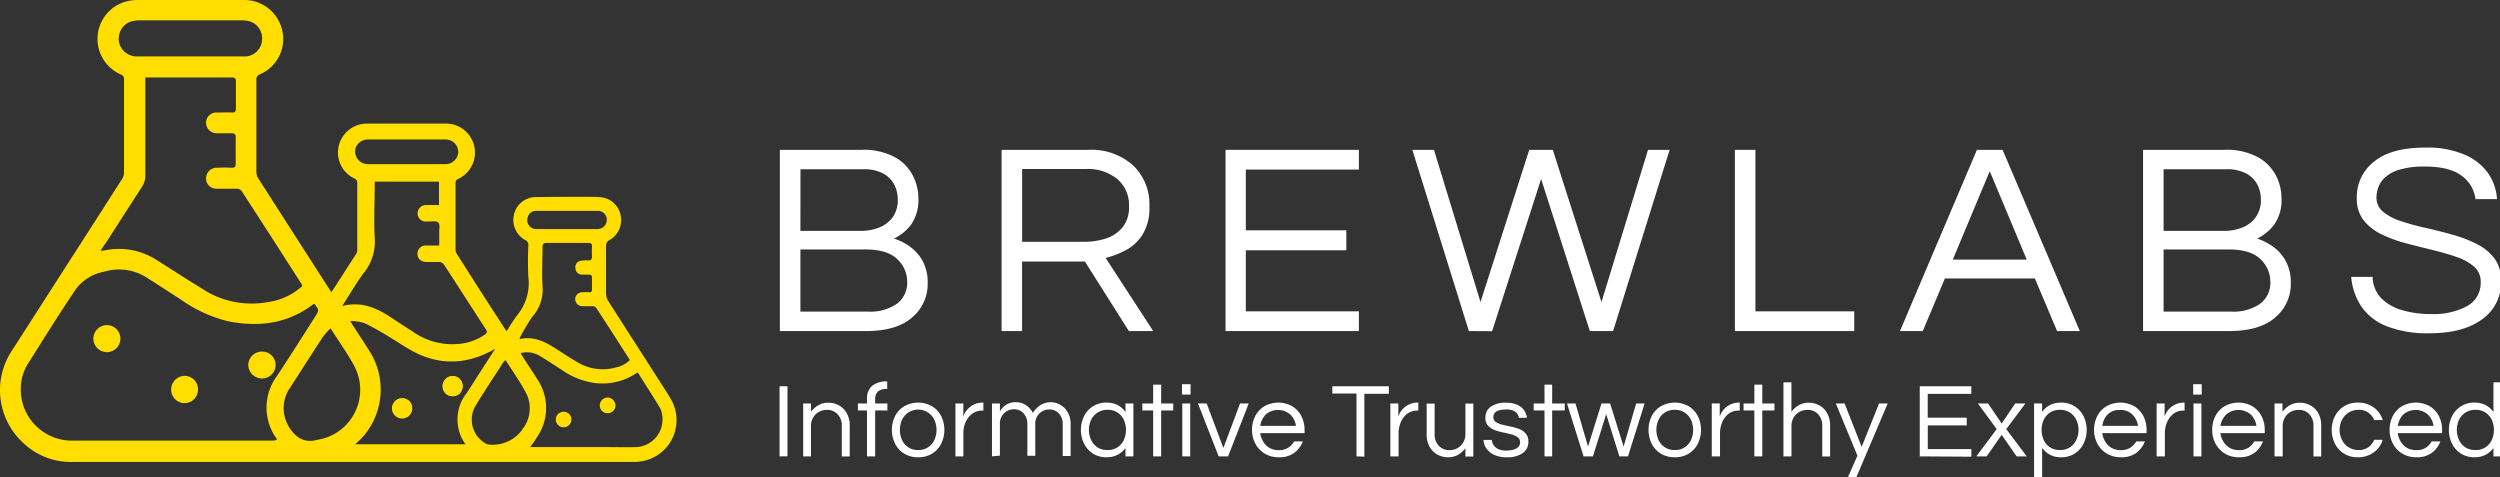 <svg width="398" height="76" xmlns="http://www.w3.org/2000/svg" data-name="Layer 1">
 <rect width="100%" height="100%" fill="#333333" stroke="none"/>
 <g id="Layer_1">
  <title>Layer 1</title>


  <path fill="#ffde00" d="m72.105,59.855a1.6,1.6 0 0 0 -1.62,1.61a1.57,1.57 0 0 0 1.63,1.59a1.54,1.54 0 0 0 1.54,-1.59a1.58,1.58 0 0 0 -1.55,-1.61zm-8.07,3.55a1.61,1.61 0 1 0 1.59,1.62a1.57,1.57 0 0 0 -1.62,-1.62l0.03,0zm42.54,-0.27c-3.24,-5.09 -6.52,-10.15 -9.76,-15.24a2.22,2.22 0 0 1 -0.33,-1.12c0,-2.53 0,-5.06 0,-7.59a1,1 0 0 1 0.59,-1a3.63,3.63 0 0 0 1.71,-4a3.57,3.57 0 0 0 -3.17,-2.79c-1.14,-0.08 -2.3,-0.06 -3.44,-0.06c-2.36,0 -4.72,0 -7.08,0.05a3.55,3.55 0 0 0 -3.28,2.83a3.65,3.65 0 0 0 1.8,4a0.86,0.86 0 0 1 0.5,0.9a48.44,48.44 0 0 0 0,5a8,8 0 0 1 -1.79,6.08a27.4,27.4 0 0 0 -1.65,2.52a2.68,2.68 0 0 1 -0.21,-0.24q-3.9,-6 -7.78,-12.12a1.24,1.24 0 0 1 -0.16,-0.66c0,-3.51 0,-7 0,-10.52a0.65,0.65 0 0 1 0.46,-0.71a4.62,4.62 0 0 0 -2,-8.79l-12.46,0a4.63,4.63 0 0 0 -4.59,3.52a4.57,4.57 0 0 0 2.47,5.21a0.74,0.74 0 0 1 0.47,0.78q0,5.27 0,10.53a1.23,1.23 0 0 1 -0.11,0.61c-1.3,2 -2.61,4.07 -4,6.19l-0.28,-0.4q-5.72,-8.9 -11.43,-17.81a1.92,1.92 0 0 1 -0.24,-0.95c0,-4.87 0,-9.74 0,-14.61a0.85,0.85 0 0 1 0.61,-0.93a6.12,6.12 0 0 0 3.5,-7a6.19,6.19 0 0 0 -6.29,-4.81l-16.59,0a7.14,7.14 0 0 0 -1.46,0.12a6.17,6.17 0 0 0 -1.35,11.73a0.74,0.74 0 0 1 0.51,0.81c0,5 0,9.91 0,14.87a1.84,1.84 0 0 1 -0.26,0.88q-4.65,7.28 -9.33,14.54q-4.09,6.38 -8.19,12.76a11.39,11.39 0 0 0 1.65,14.72a11,11 0 0 0 7.91,3.11q19.82,0 39.61,0l49.69,0a7,7 0 0 0 1.51,-0.14a6.64,6.64 0 0 0 4.21,-10.27l0.03,0zm-22.61,-28.17a1.38,1.38 0 0 1 1.54,-1.39l9.55,0a1.41,1.41 0 0 1 1.55,1.39a1.47,1.47 0 0 1 -1.55,1.5l-9.55,0a1.44,1.44 0 0 1 -1.57,-1.5l0.03,0zm1.06,15.14a6.59,6.59 0 0 0 1.35,-4.56c-0.13,-2.05 0,-4.12 0,-6.18c0,-0.52 0.15,-0.69 0.68,-0.69q3.28,0 6.57,0c0.49,0 0.64,0.15 0.62,0.62a13,13 0 0 0 0,1.53c0,0.51 -0.19,0.67 -0.67,0.63a4.33,4.33 0 0 0 -1.08,0.06a1,1 0 0 0 -0.88,1.2a1,1 0 0 0 1,1c0.36,0 0.72,0 1.09,0s0.55,0.11 0.54,0.51c0,0.62 0,1.23 0,1.85c0,0.31 -0.11,0.47 -0.45,0.45a9.73,9.73 0 0 0 -1.08,0a1.11,1.11 0 0 0 -0.06,2.22c0.57,0 1.15,0 1.72,0a0.77,0.77 0 0 1 0.56,0.29c1.79,2.74 3.55,5.49 5.34,8.28a4.35,4.35 0 0 1 -2.21,1.18a7.79,7.79 0 0 1 -6,-0.75c-0.92,-0.53 -1.82,-1.1 -2.71,-1.68c-2,-1.31 -4,-2.68 -6.62,-2.08c0,-0.07 0,-0.13 0,-0.19c0.65,-1.21 1.37,-2.51 2.26,-3.69l0.03,0zm-28.23,-26.9a2,2 0 0 1 1.77,-1l12.3,0a2,2 0 0 1 2.09,2a2,2 0 0 1 -2.09,1.92c-2.06,0 -4.13,0 -6.19,0s-4.08,0 -6.11,0a2,2 0 0 1 -1.8,-2.92l0.03,0zm1.23,20.12a8,8 0 0 0 1.63,-5.5c-0.15,-2.71 0,-5.43 0,-8.16l0,-0.74l10.23,0l0,3.72c-0.69,0 -1.38,0 -2.07,0a1.35,1.35 0 0 0 -1.32,1.09a1.3,1.3 0 0 0 0.74,1.42a1.15,1.15 0 0 0 0.36,0.11a5.46,5.46 0 0 0 0.57,0c0.57,0 1.35,-0.13 1.63,0.18s0.12,1.08 0.13,1.64s0,1.28 0,2l-2,0a1.3,1.3 0 0 0 -1.46,1.33c0,0.8 0.56,1.29 1.48,1.3c0.68,0 1.37,0 2,0a1,1 0 0 1 0.71,0.37c2.26,3.46 4.47,6.93 6.72,10.38c0.24,0.37 0.13,0.56 -0.17,0.79a8.61,8.61 0 0 1 -4.52,1.52a10.87,10.87 0 0 1 -7,-2c-1.1,-0.69 -2.18,-1.41 -3.26,-2.12c-2.35,-1.57 -4.8,-2.76 -7.95,-1.93c1.22,-1.89 2.27,-3.72 3.52,-5.4l0.03,0zm-39.11,-37.27a2.81,2.81 0 0 1 2.33,-2.72a7.11,7.11 0 0 1 1.14,-0.1q8,0 15.94,0a5.92,5.92 0 0 1 1.39,0.15a2.83,2.83 0 0 1 2,3a2.78,2.78 0 0 1 -2.46,2.59a8.83,8.83 0 0 1 -0.89,0l-8,0c-2.78,0 -5.57,0 -8.35,0a2.88,2.88 0 0 1 -3.13,-2.92l0.03,0zm-1.81,32.23q2.75,-4.29 5.51,-8.57a3.07,3.07 0 0 0 0.52,-1.79c0,-4.93 0,-9.86 0,-14.79l0,-0.8c0.23,0 0.41,0 0.59,0c4.38,0 8.76,0 13.14,0c0.52,0 0.71,0.13 0.69,0.67c0,1.41 0,2.81 0,4.21c0,0.51 -0.12,0.73 -0.67,0.7c-0.77,-0.05 -1.53,0 -2.3,0a1.63,1.63 0 0 0 -1.78,1.58a1.68,1.68 0 0 0 1.68,1.72c0.79,0 1.58,0 2.36,0c0.55,0 0.69,0.18 0.68,0.7q0,2.07 0,4.14c0,0.51 -0.17,0.67 -0.66,0.65a22.06,22.06 0 0 0 -2.3,0a1.65,1.65 0 0 0 -1.72,1.39a1.59,1.59 0 0 0 1,1.84a2.29,2.29 0 0 0 0.74,0.11c1.07,0 2.13,0 3.19,0a0.94,0.94 0 0 1 0.67,0.33q4.86,7.49 9.66,15s0,0.08 0,0.18a10.19,10.19 0 0 1 -5.47,2.54a14.32,14.32 0 0 1 -10.47,-2.14c-2.4,-1.48 -4.76,-3 -7.16,-4.52a11.11,11.11 0 0 0 -8.55,-1.53a3.42,3.42 0 0 1 -0.46,0l1.11,-1.62zm26.48,31.86q-16,0 -32,0a8.14,8.14 0 0 1 -8.28,-8.33a7.61,7.61 0 0 1 1.2,-4c2.53,-4 5,-8 7.65,-11.89a7.29,7.29 0 0 1 4.38,-2.66a8.2,8.2 0 0 1 6.94,1c1.76,1.11 3.5,2.26 5.25,3.38a22.2,22.2 0 0 0 7.46,3.47c4.9,1 9.54,0.48 13.66,-2.66a0.48,0.48 0 0 1 0.16,-0.08l0.06,0c0.76,1 0.76,1 0.08,2.08c-2,3.14 -4,6.3 -6.07,9.43a8.44,8.44 0 0 0 -0.08,9.9a1.08,1.08 0 0 1 0.1,0.23l-0.51,0.13zm6.79,-0.1a3.41,3.41 0 0 1 -3.06,-0.55a6,6 0 0 1 -2.12,-3.87a5.74,5.74 0 0 1 1,-3.93c1.76,-2.7 3.48,-5.43 5.25,-8.13a11.17,11.17 0 0 1 1.18,-1.29c1.36,2.14 2.75,4.06 3.85,6.14a8.06,8.06 0 0 1 -6.12,11.63l0.02,0zm23.73,0.68l-17.56,0c0.4,-0.37 0.75,-0.67 1.06,-1a11.41,11.41 0 0 0 1.24,-13.8c-0.85,-1.35 -1.73,-2.68 -2.59,-4l-0.36,-0.59l-0.14,-0.23l0.2,0a8.07,8.07 0 0 1 2.06,0.33a38.46,38.46 0 0 1 3.62,2c1.58,0.92 3.07,2 4.7,2.8c4.2,2 8.34,1.68 12.49,-0.7l-2.86,4.44c-0.57,0.9 -1.13,1.81 -1.73,2.68a6.75,6.75 0 0 0 -0.13,8.07zm9.11,-2.43a5.76,5.76 0 0 1 -5.41,2.47a1.33,1.33 0 0 1 -0.59,-0.22a4.35,4.35 0 0 1 -1.56,-5.85c1.44,-2.4 3,-4.73 4.53,-7.09a2.21,2.21 0 0 1 0.3,-0.28c1.1,1.73 2.24,3.35 3.18,5.08a5.34,5.34 0 0 1 -0.47,5.89l0.02,0zm18.13,2.88c-1.68,0.05 -3.36,0 -5,0l-11.95,0a21.54,21.54 0 0 0 1.59,-2.39a8.17,8.17 0 0 0 -0.42,-8.37c-0.76,-1.22 -1.57,-2.42 -2.35,-3.64c-0.11,-0.17 -0.21,-0.35 -0.32,-0.56a3.92,3.92 0 0 1 3.1,0.48c1.17,0.7 2.29,1.46 3.44,2.19a12,12 0 0 0 4.71,2a9.62,9.62 0 0 0 7,-1.37l0.39,-0.22c1.2,1.9 2.4,3.78 3.56,5.68a3.35,3.35 0 0 1 0.32,1.09a4.4,4.4 0 0 1 -4.09,5.11l0.02,0zm-29.24,-11.32a1.6,1.6 0 0 0 -1.62,1.61a1.57,1.57 0 0 0 1.63,1.59a1.54,1.54 0 0 0 1.54,-1.59a1.58,1.58 0 0 0 -1.55,-1.61zm-8.07,3.55a1.61,1.61 0 1 0 1.59,1.62a1.57,1.57 0 0 0 -1.62,-1.62l0.03,0z" class="cls-2"/>
  <path fill="#ffde00" d="m31.525,62.035a2.14,2.14 0 1 1 -4.28,0a2.18,2.18 0 0 1 2.17,-2.2a2.15,2.15 0 0 1 2.11,2.2z" class="cls-2"/>
  <path fill="#ffde00" d="m41.765,55.975a2.12,2.12 0 0 1 2.11,2.17a2.16,2.16 0 0 1 -2.2,2.11a2.19,2.19 0 0 1 -2.15,-2.16a2.16,2.16 0 0 1 2.24,-2.12z" class="cls-2"/>
  <path fill="#ffde00" d="m17.165,51.765a2.15,2.15 0 0 1 0,4.29a2.15,2.15 0 1 1 0,-4.29z" class="cls-2"/>
  <path fill="#ffde00" d="m73.625,61.495a1.54,1.54 0 0 1 -1.54,1.59a1.57,1.57 0 0 1 -1.63,-1.59a1.6,1.6 0 0 1 1.62,-1.61a1.58,1.58 0 0 1 1.55,1.61z" class="cls-2"/>
  <path fill="#ffde00" d="m65.595,65.025a1.57,1.57 0 1 1 -1.59,-1.62a1.57,1.57 0 0 1 1.59,1.62z" class="cls-2"/>
  <path fill="#ffde00" d="m96.755,63.285a1.3,1.3 0 0 1 1.23,1.29a1.23,1.23 0 0 1 -1.28,1.21a1.2,1.2 0 0 1 -1.21,-1.26a1.25,1.25 0 0 1 1.26,-1.24z" class="cls-2"/>
  <path fill="#ffde00" d="m90.965,66.785a1.24,1.24 0 1 1 -2.48,0a1.24,1.24 0 0 1 2.48,0z" class="cls-2"/>
  <path fill="#fff" d="m124.155,52.705l0,-28.85l12.95,0a10.5,10.5 0 0 1 5.38,1.18a7,7 0 0 1 2.85,2.94a7.83,7.83 0 0 1 0.87,3.5a6.9,6.9 0 0 1 -1.17,4.3a7.4,7.4 0 0 1 -2.71,2.2a9.38,9.38 0 0 1 2.47,1.24a7.07,7.07 0 0 1 2.07,2.29a7.17,7.17 0 0 1 0.82,3.61a6.92,6.92 0 0 1 -2.46,5.41q-2.46,2.18 -7.38,2.18l-13.69,0zm3.27,-15.95l9.68,0a7.72,7.72 0 0 0 2.85,-0.53a4.81,4.81 0 0 0 2.15,-1.63a4.65,4.65 0 0 0 0.82,-2.85a5.09,5.09 0 0 0 -0.54,-2.31a4.21,4.21 0 0 0 -1.74,-1.79a6.42,6.42 0 0 0 -3.21,-0.7l-10,0l-0.01,9.81zm0,12.85l10.76,0a7.45,7.45 0 0 0 4.6,-1.24a4.16,4.16 0 0 0 1.64,-3.51a4.92,4.92 0 0 0 -1.57,-3.59q-1.58,-1.54 -5,-1.55l-10.43,0l0,9.89z" class="cls-3"/>
  <path fill="#fff" d="m159.455,52.705l0,-28.85l13.81,0a10,10 0 0 1 7.09,2.44a8.56,8.56 0 0 1 2.63,6.58a8,8 0 0 1 -1.07,4.44a7.06,7.06 0 0 1 -2.68,2.51a13.76,13.76 0 0 1 -3.22,1.24l7.58,11.64l-3.88,0l-7,-11.07l-10,0l0,11.07l-3.26,0zm3.27,-14.21l10,0a11.16,11.16 0 0 0 3.18,-0.48a5.72,5.72 0 0 0 2.72,-1.72a5,5 0 0 0 1.11,-3.46a5.39,5.39 0 0 0 -1.87,-4.34a7.43,7.43 0 0 0 -5,-1.59l-10.14,0l0,11.59z" class="cls-3"/>
  <path fill="#fff" d="m195.105,52.705l0,-28.85l21.23,0l0,3.14l-18,0l0,9.67l16,0l0,3.18l-16,0l0,9.72l18,0l0,3.14l-21.23,0z" class="cls-3"/>
  <path fill="#fff" d="m233.845,52.705l-9,-28.85l3.44,0l7.41,24.23l7.76,-24.23l3.75,0l7.75,24.23l7.41,-24.23l3.44,0l-9,28.85l-3.7,0l-7.76,-24.21l-7.8,24.23l-3.7,-0.02z" class="cls-3"/>
  <path fill="#fff" d="m276.195,52.705l0,-28.85l3.27,0l0,25.71l15.73,0l0,3.14l-19,0z" class="cls-3"/>
  <path fill="#fff" d="m302.475,52.705l12.25,-28.85l4.09,0l12.29,28.85l-3.62,0l-3.53,-8.37l-14.33,0l-3.52,8.37l-3.63,0zm8.41,-11.38l11.77,0l-5.89,-14.07l-5.88,14.07z" class="cls-3"/>
  <path fill="#fff" d="m341.175,52.705l0,-28.85l12.93,0a10.45,10.45 0 0 1 5.38,1.18a7.07,7.07 0 0 1 2.86,2.94a7.83,7.83 0 0 1 0.87,3.5a6.83,6.83 0 0 1 -1.18,4.3a7.29,7.29 0 0 1 -2.7,2.2a9.48,9.48 0 0 1 2.46,1.24a6.85,6.85 0 0 1 2.07,2.29a7.17,7.17 0 0 1 0.83,3.61a6.92,6.92 0 0 1 -2.46,5.41c-1.64,1.45 -4.11,2.18 -7.39,2.18l-13.67,0zm3.27,-15.95l9.66,0a7.73,7.73 0 0 0 2.86,-0.53a4.78,4.78 0 0 0 2.14,-1.63a4.65,4.65 0 0 0 0.83,-2.85a5.09,5.09 0 0 0 -0.54,-2.31a4.3,4.3 0 0 0 -1.75,-1.79a6.38,6.38 0 0 0 -3.2,-0.7l-10,0l0,9.81zm0,12.85l10.76,0a7.45,7.45 0 0 0 4.6,-1.24a4.15,4.15 0 0 0 1.63,-3.51a4.88,4.88 0 0 0 -1.57,-3.59q-1.56,-1.54 -5,-1.55l-10.42,0l0,9.89z" class="cls-3"/>
  <path fill="#fff" d="m386.795,53.055a17.62,17.62 0 0 1 -6.93,-1.16a8.72,8.72 0 0 1 -4,-3.2a9.93,9.93 0 0 1 -1.55,-4.62l3.4,0a5.13,5.13 0 0 0 1.39,3.42a7.73,7.73 0 0 0 3.34,1.89a16,16 0 0 0 4.55,0.61a11.31,11.31 0 0 0 5.8,-1.28a4.19,4.19 0 0 0 2.13,-3.82a3.13,3.13 0 0 0 -1.06,-2.46a8.66,8.66 0 0 0 -2.84,-1.55c-1.17,-0.4 -2.46,-0.77 -3.85,-1.11s-2.8,-0.69 -4.21,-1.06a21.38,21.38 0 0 1 -3.88,-1.44a8,8 0 0 1 -2.83,-2.25a5.54,5.54 0 0 1 -1.05,-3.53a7.07,7.07 0 0 1 2.73,-5.75q2.71,-2.25 8.17,-2.25a15.16,15.16 0 0 1 6.32,1.15a8.74,8.74 0 0 1 3.73,3a8.11,8.11 0 0 1 1.37,4.06l-3.42,0a5.41,5.41 0 0 0 -2.17,-3.69q-1.92,-1.5 -5.89,-1.5a13.48,13.48 0 0 0 -4,0.48a5.86,5.86 0 0 0 -2.33,1.24a4,4 0 0 0 -1.09,1.59a4.85,4.85 0 0 0 -0.29,1.57a2.89,2.89 0 0 0 1.07,2.33a8.55,8.55 0 0 0 2.83,1.48a38.73,38.73 0 0 0 3.9,1.07c1.43,0.32 2.84,0.68 4.25,1.07a21.42,21.42 0 0 1 3.88,1.48a8.1,8.1 0 0 1 2.83,2.29a5.66,5.66 0 0 1 1.07,3.57a7.11,7.11 0 0 1 -3.05,6.17q-3.01,2.2 -8.32,2.2z" class="cls-3"/>
  <path fill="#fff" d="m124.105,72.655l0,-11.16l1.26,0l0,11.15l-1.26,0.01z" class="cls-3"/>
  <path fill="#fff" d="m127.865,72.655l0,-8.42l1.24,0l0,1.31a4.37,4.37 0 0 1 1.12,-1a3.08,3.08 0 0 1 1.68,-0.43a3.4,3.4 0 0 1 1.65,0.42a3.12,3.12 0 0 1 1.24,1.23a3.88,3.88 0 0 1 0.48,2l0,4.9l-1.26,0l0,-4.87a2.58,2.58 0 0 0 -0.66,-1.84a2.21,2.21 0 0 0 -1.7,-0.7a2.61,2.61 0 0 0 -1.28,0.32a2.41,2.41 0 0 0 -0.92,0.9a2.6,2.6 0 0 0 -0.35,1.34l0,4.85l-1.24,-0.01z" class="cls-3"/>
  <path fill="#fff" d="m138.025,72.655l0,-7.31l-1.45,0l0,-1.11l1.45,0l0,-0.74a2.56,2.56 0 0 1 0.84,-2.08a3.45,3.45 0 0 1 2.28,-0.69l0.1,0l0,1.2l-0.14,0a1.94,1.94 0 0 0 -1.33,0.4a1.59,1.59 0 0 0 -0.45,1.27l0,0.64l1.95,0l0,1.11l-1.95,0l0,7.31l-1.3,0z" class="cls-3"/>
  <path fill="#fff" d="m146.165,72.795a4.13,4.13 0 0 1 -2.22,-0.58a3.87,3.87 0 0 1 -1.45,-1.58a5,5 0 0 1 0,-4.39a3.82,3.82 0 0 1 1.45,-1.56a4.49,4.49 0 0 1 4.45,0a3.8,3.8 0 0 1 1.44,1.56a5,5 0 0 1 0,4.39a3.85,3.85 0 0 1 -1.44,1.58a4.09,4.09 0 0 1 -2.23,0.58zm0,-1.15a2.71,2.71 0 0 0 1.59,-0.44a2.76,2.76 0 0 0 1,-1.17a3.91,3.91 0 0 0 0,-3.19a2.85,2.85 0 0 0 -5.16,0a4,4 0 0 0 0,3.19a2.78,2.78 0 0 0 1,1.17a2.7,2.7 0 0 0 1.57,0.44z" class="cls-3"/>
  <path fill="#fff" d="m152.105,72.655l0,-8.42l1.26,0l0,2.07a4.11,4.11 0 0 1 0.26,-0.58a3.29,3.29 0 0 1 1.5,-1.36a3.08,3.08 0 0 1 1.34,-0.27l0.09,0l0,1.27l-0.16,0a2.61,2.61 0 0 0 -1.62,0.51a3.28,3.28 0 0 0 -1.05,1.33a4.32,4.32 0 0 0 -0.36,1.75l0,3.7l-1.26,0z" class="cls-3"/>
  <path fill="#fff" d="m157.925,72.655l0,-8.42l1.26,0l0,1.26a3.26,3.26 0 0 1 0.91,-1a2.79,2.79 0 0 1 1.66,-0.46a2.83,2.83 0 0 1 1.55,0.45a3.07,3.07 0 0 1 1.13,1.26a3.36,3.36 0 0 1 0.53,-0.69a3.11,3.11 0 0 1 0.95,-0.71a3.06,3.06 0 0 1 1.41,-0.31a2.94,2.94 0 0 1 1.52,0.43a3.16,3.16 0 0 1 1.15,1.2a3.65,3.65 0 0 1 0.45,1.85l0,5.08l-1.26,0l0,-5.05a2.41,2.41 0 0 0 -0.6,-1.71a2,2 0 0 0 -1.49,-0.65a2.23,2.23 0 0 0 -2.28,2.38l0,5l-1.26,0l0,-5.05a2.41,2.41 0 0 0 -0.6,-1.71a2,2 0 0 0 -1.49,-0.65a2.23,2.23 0 0 0 -2.28,2.38l0,5l-1.26,0.12z" class="cls-3"/>
  <path fill="#fff" d="m176.155,72.795a3.93,3.93 0 0 1 -2.15,-0.58a4,4 0 0 1 -1.42,-1.58a5,5 0 0 1 0,-4.39a3.89,3.89 0 0 1 3.57,-2.15a3.74,3.74 0 0 1 1.8,0.41a3.46,3.46 0 0 1 1.22,1.09l0,-1.36l1.26,0l0,8.42l-1.26,0l0,-1.34a3.5,3.5 0 0 1 -1.22,1.07a3.74,3.74 0 0 1 -1.8,0.41zm0.17,-1.15a2.71,2.71 0 0 0 1.59,-0.44a2.76,2.76 0 0 0 1,-1.17a3.91,3.91 0 0 0 0,-3.19a2.71,2.71 0 0 0 -2.58,-1.6a2.82,2.82 0 0 0 -2.63,1.6a3.81,3.81 0 0 0 0,3.19a2.85,2.85 0 0 0 1,1.17a2.8,2.8 0 0 0 1.62,0.44z" class="cls-3"/>
  <path fill="#fff" d="m183.585,72.655l0,-7.31l-1.72,0l0,-1.11l1.72,0l0,-3l1.27,0l0,3l1.93,0l0,1.11l-1.93,0l0,7.31l-1.27,0z" class="cls-3"/>
  <path fill="#fff" d="m188.175,62.815l0,-1.65l1.36,0l0,1.65l-1.36,0zm0.05,9.84l0,-8.42l1.26,0l0,8.42l-1.26,0z" class="cls-3"/>
  <path fill="#fff" d="m194.015,72.655l-3.3,-8.42l1.39,0l2.66,7.08l2.65,-7.08l1.38,0l-3.28,8.42l-1.5,0z" class="cls-3"/>
  <path fill="#fff" d="m203.585,72.795a4.22,4.22 0 0 1 -2.24,-0.58a4,4 0 0 1 -1.49,-1.58a4.6,4.6 0 0 1 -0.53,-2.19a4.72,4.72 0 0 1 0.51,-2.2a3.87,3.87 0 0 1 1.44,-1.56a4.51,4.51 0 0 1 4.46,0a3.94,3.94 0 0 1 1.44,1.56a4.72,4.72 0 0 1 0.51,2.2l0,0.51l-7.06,0a3.52,3.52 0 0 0 0.48,1.35a2.74,2.74 0 0 0 1,1a3,3 0 0 0 1.48,0.36a2.75,2.75 0 0 0 1.5,-0.39a2.86,2.86 0 0 0 0.94,-1l1.38,0a4,4 0 0 1 -1.39,1.84a3.94,3.94 0 0 1 -2.43,0.68zm-3,-5l5.73,0a3.11,3.11 0 0 0 -0.91,-1.81a3,3 0 0 0 -3.9,0a3.31,3.31 0 0 0 -0.87,1.79l-0.05,0.02z" class="cls-3"/>
  <path fill="#fff" d="m215.955,72.655l0,-10l-3.85,0l0,-1.16l9,0l0,1.2l-3.9,0l0,10l-1.25,-0.04z" class="cls-3"/>
  <path fill="#fff" d="m221.345,72.655l0,-8.42l1.27,0l0,2.07a3.2,3.2 0 0 1 0.26,-0.58a3,3 0 0 1 0.56,-0.73a3.1,3.1 0 0 1 0.94,-0.63a3,3 0 0 1 1.34,-0.27l0.08,0l0,1.27l-0.15,0a2.66,2.66 0 0 0 -1.63,0.51a3.35,3.35 0 0 0 -1,1.33a4.32,4.32 0 0 0 -0.36,1.75l0,3.7l-1.31,0z" class="cls-3"/>
  <path fill="#fff" d="m230.495,72.795a3.46,3.46 0 0 1 -1.63,-0.41a3.23,3.23 0 0 1 -1.26,-1.23a4,4 0 0 1 -0.48,-2l0,-4.9l1.27,0l0,4.87a2.56,2.56 0 0 0 0.66,1.84a2.22,2.22 0 0 0 1.69,0.7a2.55,2.55 0 0 0 1.29,-0.33a2.45,2.45 0 0 0 0.91,-0.9a2.51,2.51 0 0 0 0.35,-1.33l0,-4.85l1.26,0l0,8.42l-1.26,0l0,-1.31a4.21,4.21 0 0 1 -1.11,1a3.09,3.09 0 0 1 -1.69,0.43z" class="cls-3"/>
  <path fill="#fff" d="m239.865,72.795a4.45,4.45 0 0 1 -2,-0.39a3,3 0 0 1 -1.22,-1a2.76,2.76 0 0 1 -0.48,-1.37l1.32,0a2,2 0 0 0 0.29,0.82a1.91,1.91 0 0 0 0.75,0.64a3.12,3.12 0 0 0 1.32,0.24a5.45,5.45 0 0 0 0.62,-0.05a2.94,2.94 0 0 0 0.72,-0.19a1.47,1.47 0 0 0 0.58,-0.4a1,1 0 0 0 0.23,-0.69a0.93,0.93 0 0 0 -0.4,-0.81a3.19,3.19 0 0 0 -1,-0.45c-0.42,-0.1 -0.87,-0.21 -1.35,-0.31a9.35,9.35 0 0 1 -1.36,-0.39a2.79,2.79 0 0 1 -1,-0.69a1.77,1.77 0 0 1 -0.41,-1.23a2.08,2.08 0 0 1 0.84,-1.77a4,4 0 0 1 2.47,-0.64a4.11,4.11 0 0 1 1.81,0.35a2.67,2.67 0 0 1 1.06,0.88a2.64,2.64 0 0 1 0.43,1.17l-1.28,0a1.44,1.44 0 0 0 -0.53,-0.93a2.38,2.38 0 0 0 -1.53,-0.39c-1.34,0 -2,0.41 -2,1.22a0.87,0.87 0 0 0 0.4,0.77a3.42,3.42 0 0 0 1.05,0.43q0.63,0.16 1.35,0.3a8.26,8.26 0 0 1 1.36,0.4a2.62,2.62 0 0 1 1,0.72a1.81,1.81 0 0 1 0.41,1.25a2.13,2.13 0 0 1 -0.94,1.88a4.33,4.33 0 0 1 -2.51,0.63z" class="cls-3"/>
  <path fill="#fff" d="m245.885,72.655l0,-7.31l-1.72,0l0,-1.11l1.72,0l0,-3l1.22,0l0,3l2,0l0,1.11l-2,0l0,7.31l-1.22,0z" class="cls-3"/>
  <path fill="#fff" d="m252.105,72.655l-2.64,-8.42l1.35,0l2,6.86l2.14,-6.86l1.38,0l2.14,6.86l2,-6.86l1.35,0l-2.65,8.42l-1.37,0l-2.1,-6.72l-2.11,6.72l-1.49,0z" class="cls-3"/>
  <path fill="#fff" d="m266.625,72.795a4.14,4.14 0 0 1 -2.23,-0.58a3.94,3.94 0 0 1 -1.45,-1.58a5.07,5.07 0 0 1 0,-4.39a3.89,3.89 0 0 1 1.45,-1.56a4.51,4.51 0 0 1 4.46,0a3.94,3.94 0 0 1 1.44,1.56a5,5 0 0 1 0,4.39a4,4 0 0 1 -1.44,1.58a4.12,4.12 0 0 1 -2.23,0.58zm0,-1.15a2.71,2.71 0 0 0 1.59,-0.44a2.83,2.83 0 0 0 1,-1.17a4,4 0 0 0 0,-3.19a2.87,2.87 0 0 0 -1,-1.16a2.78,2.78 0 0 0 -1.59,-0.44a2.83,2.83 0 0 0 -1.59,0.44a2.72,2.72 0 0 0 -1,1.16a3.91,3.91 0 0 0 0,3.19a2.69,2.69 0 0 0 1,1.17a2.75,2.75 0 0 0 1.59,0.44z" class="cls-3"/>
  <path fill="#fff" d="m272.515,72.655l0,-8.42l1.27,0l0,2.07a3.2,3.2 0 0 1 0.26,-0.58a3.24,3.24 0 0 1 0.56,-0.73a3.21,3.21 0 0 1 2.28,-0.9l0.08,0l0,1.27l-0.15,0a2.66,2.66 0 0 0 -1.63,0.51a3.35,3.35 0 0 0 -1,1.33a4.32,4.32 0 0 0 -0.36,1.75l0,3.7l-1.31,0z" class="cls-3"/>
  <path fill="#fff" d="m279.295,72.655l0,-7.31l-1.72,0l0,-1.11l1.72,0l0,-3l1.26,0l0,3l1.94,0l0,1.11l-1.94,0l0,7.31l-1.26,0z" class="cls-3"/>
  <path fill="#fff" d="m283.925,72.655l0,-11.79l1.27,0l0,4.68a4.17,4.17 0 0 1 1.11,-1a3.08,3.08 0 0 1 1.68,-0.43a3.4,3.4 0 0 1 1.65,0.42a3.12,3.12 0 0 1 1.24,1.23a3.88,3.88 0 0 1 0.48,2l0,4.9l-1.25,0l0,-4.87a2.58,2.58 0 0 0 -0.66,-1.84a2.21,2.21 0 0 0 -1.7,-0.7a2.61,2.61 0 0 0 -1.28,0.32a2.41,2.41 0 0 0 -0.92,0.9a2.59,2.59 0 0 0 -0.34,1.34l0,4.85l-1.28,-0.01z" class="cls-3"/>
  <path fill="#fff" d="m294.175,75.995l1.53,-3.45l-3.44,-8.31l1.4,0l2.71,6.91l2.77,-6.91l1.38,0l-5,11.76l-1.35,0z" class="cls-3"/>
  <path fill="#fff" d="m305.625,72.655l0,-11.16l8.21,0l0,1.21l-6.94,0l0,3.79l6.21,0l0,1.23l-6.2,0l0,3.77l6.94,0l0,1.21l-8.22,-0.05z" class="cls-3"/>
  <path fill="#fff" d="m314.625,72.655l3.25,-4.34l-3,-4.08l1.62,0l2.17,3.18l2.16,-3.18l1.62,0l-3.05,4.08l3.27,4.34l-1.62,0l-2.38,-3.43l-2.39,3.43l-1.65,0z" class="cls-3"/>
  <path fill="#fff" d="m323.825,75.995l0,-11.76l1.28,0l0,1.35a3.4,3.4 0 0 1 1.23,-1.09a3.82,3.82 0 0 1 1.79,-0.4a3.89,3.89 0 0 1 3.57,2.15a5,5 0 0 1 0,4.39a3.84,3.84 0 0 1 -3.59,2.16a3.52,3.52 0 0 1 -3,-1.5l0,4.7l-1.28,0zm4.11,-4.35a2.79,2.79 0 0 0 1.61,-0.44a2.76,2.76 0 0 0 1,-1.17a3.71,3.71 0 0 0 0,-3.19a2.79,2.79 0 0 0 -1,-1.16a2.87,2.87 0 0 0 -1.61,-0.44a2.74,2.74 0 0 0 -2.58,1.6a4,4 0 0 0 0,3.19a2.78,2.78 0 0 0 1,1.17a2.72,2.72 0 0 0 1.58,0.44z" class="cls-3"/>
  <path fill="#fff" d="m337.645,72.795a4.2,4.2 0 0 1 -2.24,-0.58a4.14,4.14 0 0 1 -1.5,-1.58a4.6,4.6 0 0 1 -0.53,-2.19a4.72,4.72 0 0 1 0.51,-2.2a3.89,3.89 0 0 1 1.45,-1.56a4.51,4.51 0 0 1 4.46,0a3.94,3.94 0 0 1 1.44,1.56a4.84,4.84 0 0 1 0.5,2.2l0,0.51l-7.06,0a3.52,3.52 0 0 0 0.48,1.35a2.74,2.74 0 0 0 1,1a3,3 0 0 0 1.48,0.36a2.7,2.7 0 0 0 1.5,-0.39a2.89,2.89 0 0 0 0.95,-1l1.38,0a4.11,4.11 0 0 1 -1.39,1.84a4,4 0 0 1 -2.43,0.68zm-3,-5l5.73,0a3.17,3.17 0 0 0 -0.91,-1.81a2.71,2.71 0 0 0 -2,-0.72a2.64,2.64 0 0 0 -1.94,0.72a3.25,3.25 0 0 0 -0.83,1.79l-0.05,0.02z" class="cls-3"/>
  <path fill="#fff" d="m343.335,72.655l0,-8.42l1.27,0l0,2.07a3.2,3.2 0 0 1 0.26,-0.58a3.24,3.24 0 0 1 0.56,-0.73a3.1,3.1 0 0 1 0.94,-0.63a3,3 0 0 1 1.34,-0.27l0.08,0l0,1.27l-0.15,0a2.66,2.66 0 0 0 -1.63,0.51a3.35,3.35 0 0 0 -1,1.33a4.32,4.32 0 0 0 -0.36,1.75l0,3.7l-1.31,0z" class="cls-3"/>
  <path fill="#fff" d="m349.155,62.815l0,-1.65l1.36,0l0,1.65l-1.36,0zm0.05,9.84l0,-8.42l1.26,0l0,8.42l-1.26,0z" class="cls-3"/>
  <path fill="#fff" d="m356.445,72.795a4.22,4.22 0 0 1 -2.24,-0.58a4,4 0 0 1 -1.49,-1.58a4.49,4.49 0 0 1 -0.53,-2.19a4.84,4.84 0 0 1 0.5,-2.2a3.89,3.89 0 0 1 1.45,-1.56a4.51,4.51 0 0 1 4.46,0a3.94,3.94 0 0 1 1.44,1.56a4.72,4.72 0 0 1 0.51,2.2l0,0.51l-7.06,0a3.22,3.22 0 0 0 0.48,1.35a2.74,2.74 0 0 0 1,1a3,3 0 0 0 1.48,0.36a2.75,2.75 0 0 0 1.5,-0.39a2.86,2.86 0 0 0 0.94,-1l1.38,0a4,4 0 0 1 -1.39,1.84a3.94,3.94 0 0 1 -2.43,0.68zm-2.95,-5l5.73,0a3.11,3.11 0 0 0 -0.91,-1.81a3,3 0 0 0 -3.9,0a3.31,3.31 0 0 0 -0.92,1.79l0,0.02z" class="cls-3"/>
  <path fill="#fff" d="m362.105,72.655l0,-8.42l1.26,0l0,1.31a4.17,4.17 0 0 1 1.11,-1a3.09,3.09 0 0 1 1.69,-0.43a3.36,3.36 0 0 1 1.64,0.42a3.14,3.14 0 0 1 1.25,1.23a3.88,3.88 0 0 1 0.48,2l0,4.9l-1.23,0l0,-4.87a2.62,2.62 0 0 0 -0.65,-1.84a2.23,2.23 0 0 0 -1.71,-0.7a2.64,2.64 0 0 0 -1.28,0.32a2.38,2.38 0 0 0 -0.91,0.9a2.6,2.6 0 0 0 -0.35,1.34l0,4.85l-1.3,-0.01z" class="cls-3"/>
  <path fill="#fff" d="m375.355,72.795a3.9,3.9 0 0 1 -3.63,-2.16a4.89,4.89 0 0 1 0,-4.39a3.94,3.94 0 0 1 1.44,-1.56a4,4 0 0 1 2.19,-0.59a4.16,4.16 0 0 1 2.55,0.78a3.76,3.76 0 0 1 1.42,2l-1.36,0a2.66,2.66 0 0 0 -0.92,-1.18a2.56,2.56 0 0 0 -1.53,-0.45a3,3 0 0 0 -1.61,0.44a2.89,2.89 0 0 0 -1.06,1.16a3.54,3.54 0 0 0 0,3.19a2.85,2.85 0 0 0 1.06,1.17a2.88,2.88 0 0 0 1.61,0.44a2.56,2.56 0 0 0 1.53,-0.45a2.66,2.66 0 0 0 0.92,-1.18l1.36,0a3.72,3.72 0 0 1 -1.42,2a4.16,4.16 0 0 1 -2.55,0.78z" class="cls-3"/>
  <path fill="#fff" d="m384.685,72.795a4.22,4.22 0 0 1 -2.24,-0.58a4,4 0 0 1 -1.49,-1.58a4.6,4.6 0 0 1 -0.53,-2.19a4.84,4.84 0 0 1 0.5,-2.2a3.89,3.89 0 0 1 1.45,-1.56a4.51,4.51 0 0 1 4.46,0a3.94,3.94 0 0 1 1.44,1.56a4.72,4.72 0 0 1 0.51,2.2l0,0.51l-7.06,0a3.22,3.22 0 0 0 0.48,1.35a2.74,2.74 0 0 0 1,1a3,3 0 0 0 1.48,0.36a2.75,2.75 0 0 0 1.5,-0.39a2.86,2.86 0 0 0 0.94,-1l1.38,0a4,4 0 0 1 -1.39,1.84a3.94,3.94 0 0 1 -2.43,0.68zm-3,-5l5.73,0a3.11,3.11 0 0 0 -0.91,-1.81a3,3 0 0 0 -3.9,0a3.31,3.31 0 0 0 -0.87,1.79l-0.05,0.02z" class="cls-3"/>
  <path fill="#fff" d="m393.935,72.795a3.93,3.93 0 0 1 -2.15,-0.58a4,4 0 0 1 -1.42,-1.58a5,5 0 0 1 0,-4.39a3.89,3.89 0 0 1 3.57,-2.15a3.74,3.74 0 0 1 1.8,0.41a3.46,3.46 0 0 1 1.22,1.09l0,-4.73l1.26,0l0,11.79l-1.26,0l0,-1.34a3.5,3.5 0 0 1 -1.22,1.07a3.74,3.74 0 0 1 -1.8,0.41zm0.17,-1.15a2.71,2.71 0 0 0 1.59,-0.44a2.83,2.83 0 0 0 1,-1.17a3.91,3.91 0 0 0 0,-3.19a2.87,2.87 0 0 0 -1,-1.16a2.78,2.78 0 0 0 -1.59,-0.44a2.82,2.82 0 0 0 -2.63,1.6a3.81,3.81 0 0 0 0,3.19a2.85,2.85 0 0 0 1,1.17a2.8,2.8 0 0 0 1.63,0.44z" class="cls-3"/>
 </g>

</svg>
